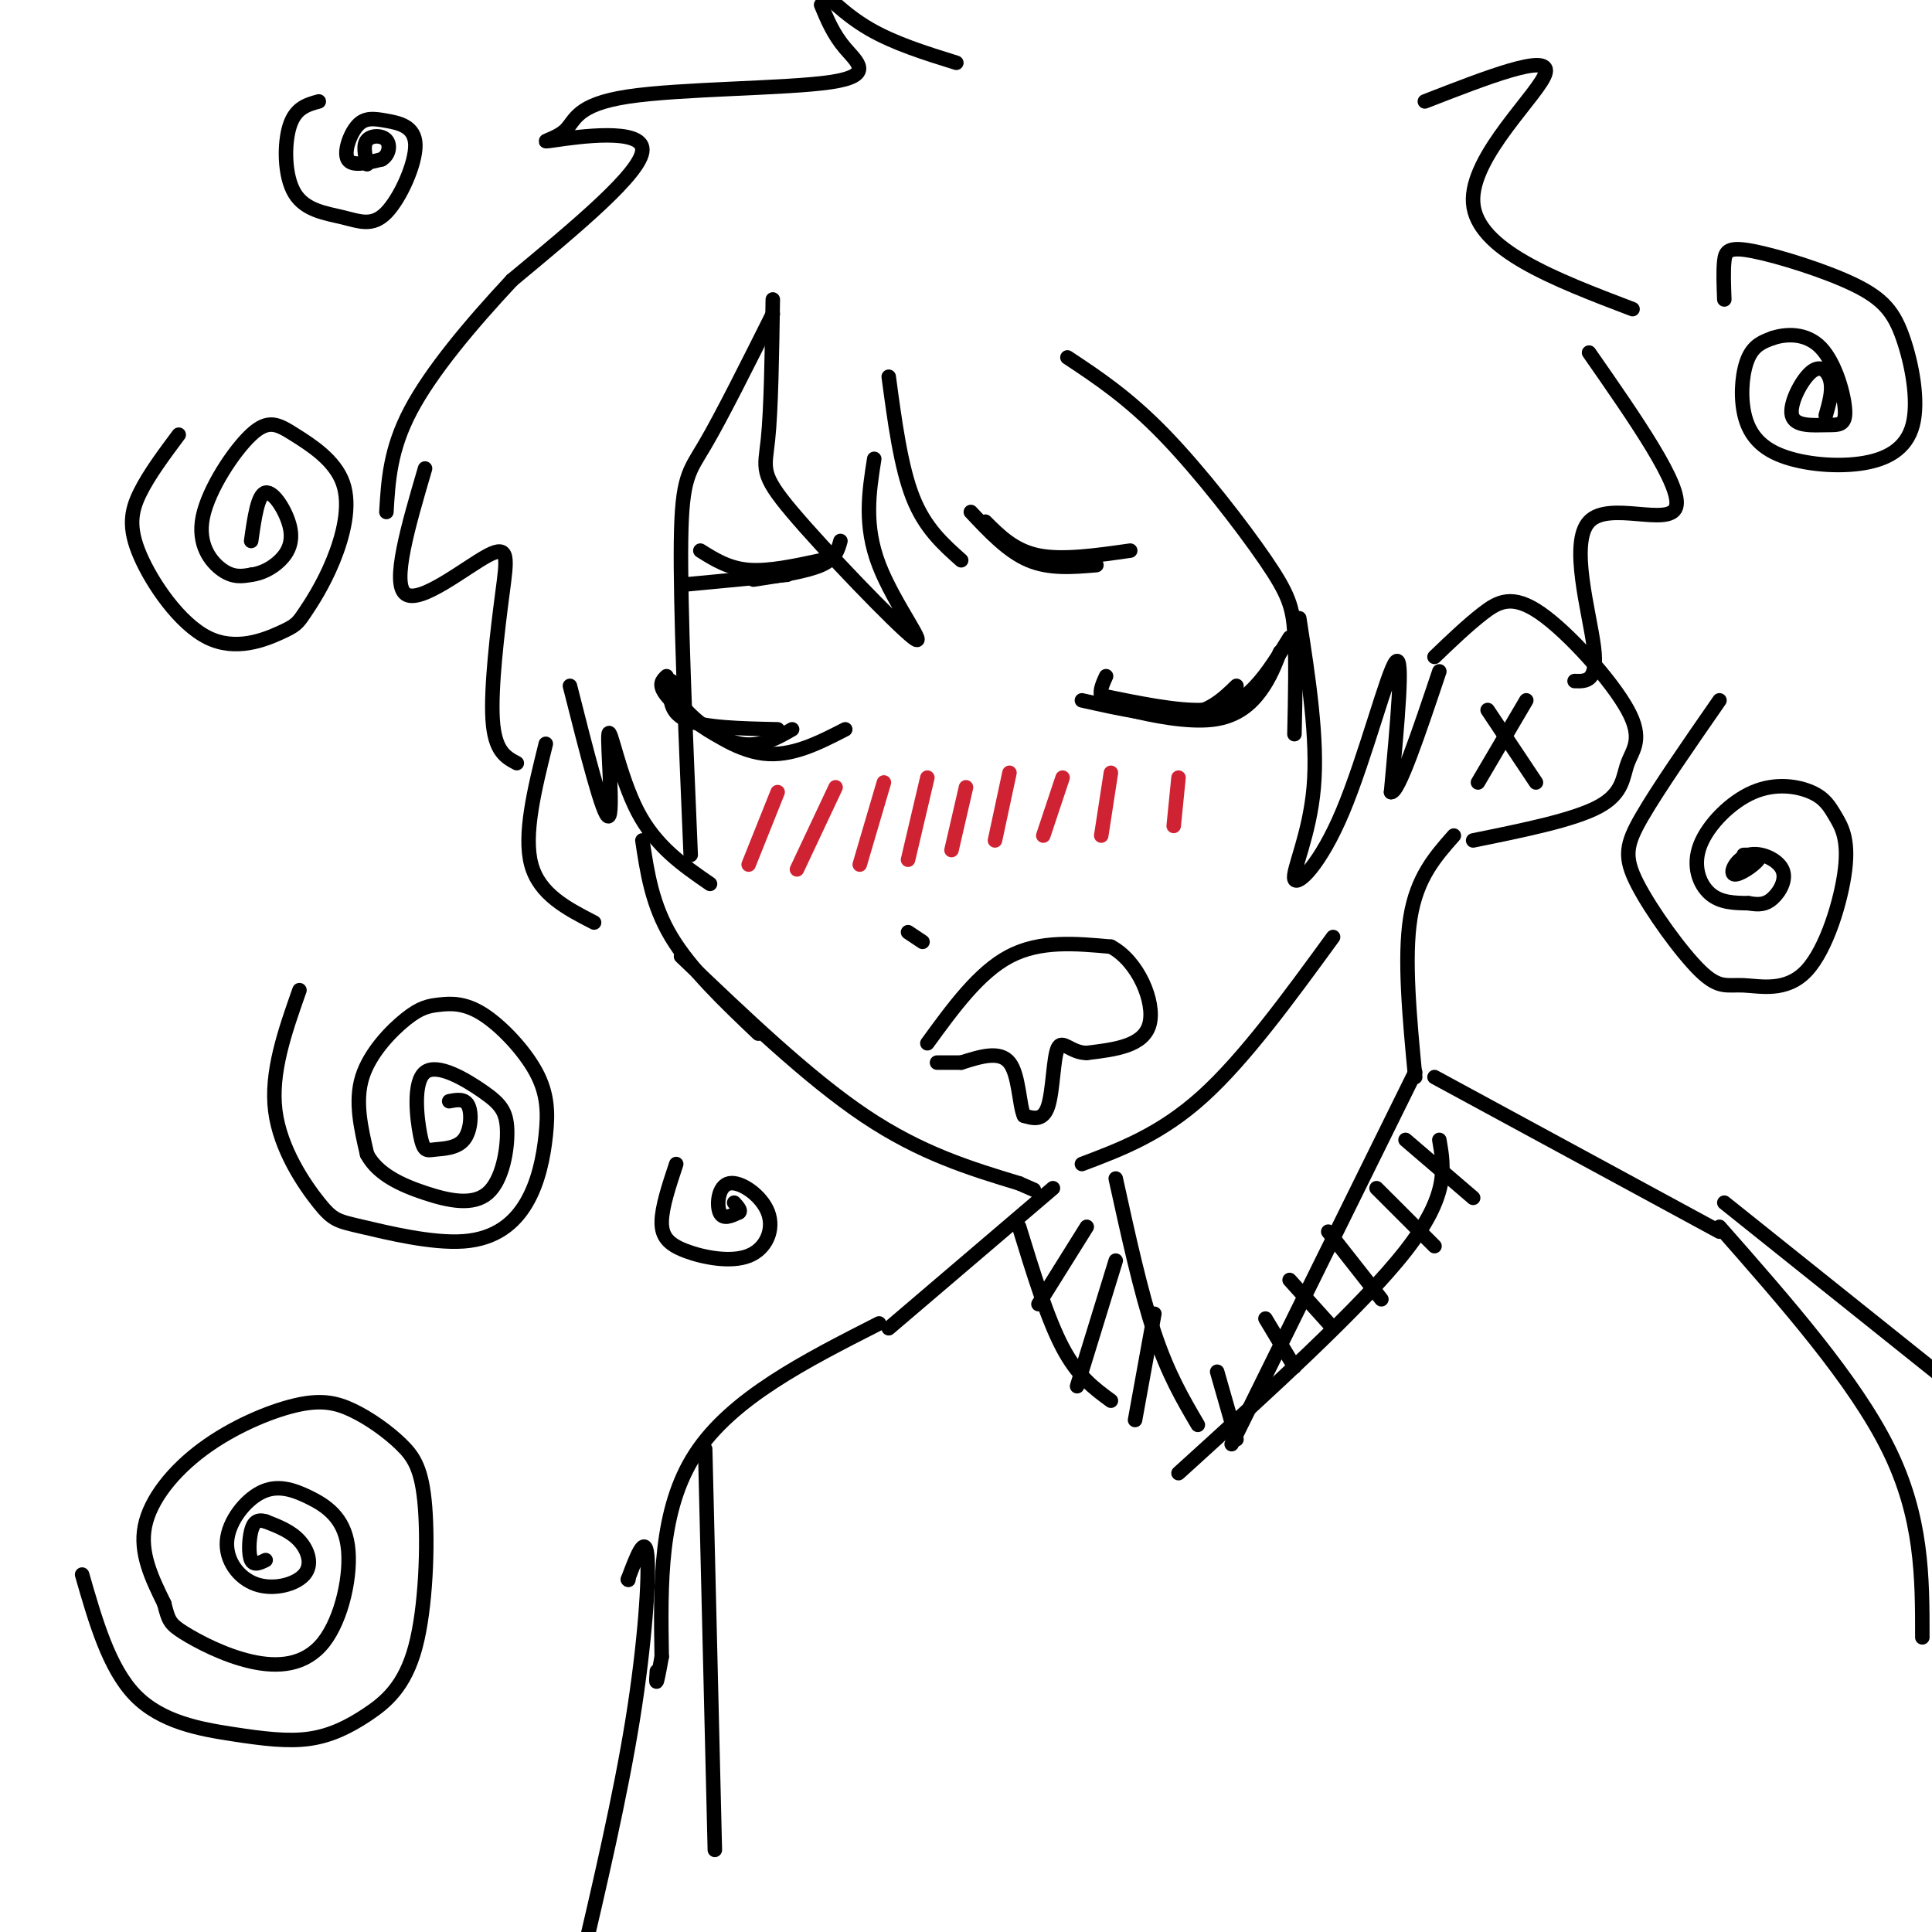 <svg viewBox='0 0 400 400' version='1.1' xmlns='http://www.w3.org/2000/svg' xmlns:xlink='http://www.w3.org/1999/xlink'><g fill='none' stroke='#000000' stroke-width='3' stroke-linecap='round' stroke-linejoin='round'><path d='M139,141c-0.333,3.167 -0.667,6.333 3,8c3.667,1.667 11.333,1.833 19,2'/><path d='M138,140c-0.905,0.863 -1.810,1.726 0,4c1.810,2.274 6.333,5.958 10,8c3.667,2.042 6.476,2.440 9,2c2.524,-0.440 4.762,-1.720 7,-3'/><path d='M140,142c-0.022,1.533 -0.044,3.067 3,6c3.044,2.933 9.156,7.267 15,8c5.844,0.733 11.422,-2.133 17,-5'/><path d='M224,145c7.833,1.750 15.667,3.500 21,3c5.333,-0.500 8.167,-3.250 11,-6'/><path d='M229,140c-0.660,1.447 -1.321,2.893 -1,4c0.321,1.107 1.622,1.874 6,3c4.378,1.126 11.833,2.611 17,2c5.167,-0.611 8.048,-3.317 10,-6c1.952,-2.683 2.976,-5.341 4,-8'/><path d='M228,144c7.800,1.600 15.600,3.200 21,3c5.400,-0.200 8.400,-2.200 11,-5c2.600,-2.800 4.800,-6.400 7,-10'/><path d='M145,114c2.917,1.833 5.833,3.667 10,4c4.167,0.333 9.583,-0.833 15,-2'/><path d='M204,108c3.000,3.000 6.000,6.000 11,7c5.000,1.000 12.000,0.000 19,-1'/><path d='M188,193c0.000,0.000 3.000,2.000 3,2'/><path d='M192,216c5.333,-7.333 10.667,-14.667 17,-18c6.333,-3.333 13.667,-2.667 21,-2'/><path d='M230,196c5.622,2.978 9.178,11.422 8,16c-1.178,4.578 -7.089,5.289 -13,6'/><path d='M225,218c-3.310,0.012 -5.083,-2.958 -6,-1c-0.917,1.958 -0.976,8.845 -2,12c-1.024,3.155 -3.012,2.577 -5,2'/><path d='M212,231c-1.000,-2.133 -1.000,-8.467 -3,-11c-2.000,-2.533 -6.000,-1.267 -10,0'/><path d='M199,220c-2.500,0.000 -3.750,0.000 -5,0'/><path d='M160,62c-0.177,11.431 -0.354,22.861 -1,29c-0.646,6.139 -1.761,6.986 5,15c6.761,8.014 21.397,23.196 25,26c3.603,2.804 -3.828,-6.770 -7,-15c-3.172,-8.230 -2.086,-15.115 -1,-22'/><path d='M184,78c1.250,9.333 2.500,18.667 5,25c2.500,6.333 6.250,9.667 10,13'/><path d='M221,74c6.256,4.143 12.512,8.286 20,16c7.488,7.714 16.208,19.000 21,26c4.792,7.000 5.655,9.714 6,15c0.345,5.286 0.173,13.143 0,21'/><path d='M269,128c1.935,12.507 3.869,25.014 3,35c-0.869,9.986 -4.542,17.450 -4,19c0.542,1.550 5.300,-2.813 10,-14c4.700,-11.187 9.343,-29.196 11,-31c1.657,-1.804 0.329,12.598 -1,27'/><path d='M288,164c1.500,0.333 5.750,-12.333 10,-25'/><path d='M160,65c-5.311,10.622 -10.622,21.244 -14,27c-3.378,5.756 -4.822,6.644 -5,20c-0.178,13.356 0.911,39.178 2,65'/><path d='M147,183c-5.613,-3.863 -11.226,-7.726 -15,-15c-3.774,-7.274 -5.708,-17.958 -6,-16c-0.292,1.958 1.060,16.560 0,17c-1.060,0.440 -4.530,-13.280 -8,-27'/><path d='M295,21c12.956,-5.044 25.911,-10.089 25,-6c-0.911,4.089 -15.689,17.311 -15,27c0.689,9.689 16.844,15.844 33,22'/><path d='M198,13c-6.417,-2.000 -12.833,-4.000 -18,-7c-5.167,-3.000 -9.083,-7.000 -13,-11'/><path d='M170,1c1.266,3.052 2.533,6.103 5,9c2.467,2.897 6.135,5.639 -3,7c-9.135,1.361 -31.072,1.340 -42,3c-10.928,1.660 -10.847,5.002 -13,7c-2.153,1.998 -6.541,2.653 -2,2c4.541,-0.653 18.012,-2.615 18,2c-0.012,4.615 -13.506,15.808 -27,27'/><path d='M106,58c-8.644,9.267 -16.756,18.933 -21,27c-4.244,8.067 -4.622,14.533 -5,21'/><path d='M88,97c-3.501,11.944 -7.002,23.888 -4,26c3.002,2.112 12.506,-5.609 17,-8c4.494,-2.391 3.979,0.549 3,8c-0.979,7.451 -2.423,19.415 -2,26c0.423,6.585 2.711,7.793 5,9'/><path d='M329,73c9.696,13.917 19.393,27.833 18,32c-1.393,4.167 -13.875,-1.417 -18,3c-4.125,4.417 0.107,18.833 1,26c0.893,7.167 -1.554,7.083 -4,7'/><path d='M133,174c1.000,6.667 2.000,13.333 6,20c4.000,6.667 11.000,13.333 18,20'/><path d='M141,198c13.167,12.583 26.333,25.167 38,33c11.667,7.833 21.833,10.917 32,14'/><path d='M211,245c5.333,2.333 2.667,1.167 0,0'/><path d='M224,241c8.167,-3.083 16.333,-6.167 25,-14c8.667,-7.833 17.833,-20.417 27,-33'/><path d='M297,136c3.412,-3.270 6.824,-6.540 10,-9c3.176,-2.460 6.116,-4.109 12,0c5.884,4.109 14.711,13.978 18,20c3.289,6.022 1.039,8.198 0,11c-1.039,2.802 -0.868,6.229 -6,9c-5.132,2.771 -15.566,4.885 -26,7'/><path d='M113,154c-2.333,9.417 -4.667,18.833 -3,25c1.667,6.167 7.333,9.083 13,12'/></g>
<g fill='none' stroke='#cf2233' stroke-width='3' stroke-linecap='round' stroke-linejoin='round'><path d='M161,164c0.000,0.000 -6.000,15.000 -6,15'/><path d='M173,163c0.000,0.000 -8.000,17.000 -8,17'/><path d='M183,162c0.000,0.000 -5.000,17.000 -5,17'/><path d='M192,161c0.000,0.000 -4.000,17.000 -4,17'/><path d='M200,163c0.000,0.000 -3.000,13.000 -3,13'/><path d='M209,160c0.000,0.000 -3.000,14.000 -3,14'/><path d='M220,161c0.000,0.000 -4.000,12.000 -4,12'/><path d='M230,160c0.000,0.000 -2.000,13.000 -2,13'/><path d='M244,161c0.000,0.000 -1.000,10.000 -1,10'/></g>
<g fill='none' stroke='#000000' stroke-width='3' stroke-linecap='round' stroke-linejoin='round'><path d='M201,106c3.833,4.083 7.667,8.167 12,10c4.333,1.833 9.167,1.417 14,1'/><path d='M174,112c-0.500,1.833 -1.000,3.667 -4,5c-3.000,1.333 -8.500,2.167 -14,3'/><path d='M163,119c0.000,0.000 -21.000,2.000 -21,2'/><path d='M308,147c0.000,0.000 10.000,15.000 10,15'/><path d='M316,145c0.000,0.000 -10.000,17.000 -10,17'/><path d='M301,173c-3.833,4.333 -7.667,8.667 -9,17c-1.333,8.333 -0.167,20.667 1,33'/><path d='M293,222c0.000,0.000 -38.000,77.000 -38,77'/><path d='M231,244c2.583,11.750 5.167,23.500 8,32c2.833,8.500 5.917,13.750 9,19'/><path d='M218,246c0.000,0.000 -34.000,29.000 -34,29'/><path d='M297,223c0.000,0.000 59.000,32.000 59,32'/><path d='M182,274c-15.250,7.750 -30.500,15.500 -38,27c-7.500,11.500 -7.250,26.750 -7,42'/><path d='M137,343c-1.333,7.500 -1.167,5.250 -1,3'/><path d='M356,254c14.000,15.917 28.000,31.833 35,46c7.000,14.167 7.000,26.583 7,39'/><path d='M146,300c0.000,0.000 2.000,83.000 2,83'/><path d='M357,249c0.000,0.000 50.000,40.000 50,40'/><path d='M130,327c0.000,0.000 0.100,0.100 0.1,0.1'/><path d='M130,327c1.778,-4.733 3.556,-9.467 4,-5c0.444,4.467 -0.444,18.133 -3,34c-2.556,15.867 -6.778,33.933 -11,52'/><path d='M211,254c2.917,9.500 5.833,19.000 9,25c3.167,6.000 6.583,8.500 10,11'/><path d='M298,236c1.000,5.750 2.000,11.500 -7,23c-9.000,11.500 -28.000,28.750 -47,46'/><path d='M225,254c0.000,0.000 -10.000,16.000 -10,16'/><path d='M231,261c0.000,0.000 -8.000,26.000 -8,26'/><path d='M239,272c0.000,0.000 -4.000,22.000 -4,22'/><path d='M252,284c0.000,0.000 4.000,14.000 4,14'/><path d='M262,273c0.000,0.000 6.000,10.000 6,10'/><path d='M267,265c0.000,0.000 9.000,10.000 9,10'/><path d='M275,255c0.000,0.000 11.000,14.000 11,14'/><path d='M285,246c0.000,0.000 12.000,12.000 12,12'/><path d='M291,236c0.000,0.000 14.000,12.000 14,12'/><path d='M37,90c-3.070,4.119 -6.141,8.238 -8,12c-1.859,3.762 -2.508,7.166 0,13c2.508,5.834 8.173,14.098 14,17c5.827,2.902 11.817,0.444 15,-1c3.183,-1.444 3.559,-1.872 5,-4c1.441,-2.128 3.947,-5.957 6,-11c2.053,-5.043 3.654,-11.302 2,-16c-1.654,-4.698 -6.562,-7.836 -10,-10c-3.438,-2.164 -5.406,-3.353 -9,0c-3.594,3.353 -8.814,11.249 -10,17c-1.186,5.751 1.661,9.357 4,11c2.339,1.643 4.169,1.321 6,1'/><path d='M52,119c2.096,-0.244 4.335,-1.354 6,-3c1.665,-1.646 2.756,-3.828 2,-7c-0.756,-3.172 -3.359,-7.335 -5,-7c-1.641,0.335 -2.321,5.167 -3,10'/><path d='M62,205c-3.004,8.531 -6.008,17.062 -5,25c1.008,7.938 6.029,15.283 9,19c2.971,3.717 3.894,3.807 9,5c5.106,1.193 14.396,3.489 21,3c6.604,-0.489 10.522,-3.764 13,-8c2.478,-4.236 3.516,-9.434 4,-14c0.484,-4.566 0.415,-8.501 -2,-13c-2.415,-4.499 -7.175,-9.562 -11,-12c-3.825,-2.438 -6.716,-2.251 -9,-2c-2.284,0.251 -3.961,0.568 -7,3c-3.039,2.432 -7.440,6.981 -9,12c-1.560,5.019 -0.280,10.510 1,16'/><path d='M76,239c2.157,4.102 7.049,6.358 12,8c4.951,1.642 9.959,2.672 13,0c3.041,-2.672 4.113,-9.045 4,-13c-0.113,-3.955 -1.411,-5.491 -5,-8c-3.589,-2.509 -9.470,-5.990 -12,-4c-2.530,1.990 -1.708,9.450 -1,13c0.708,3.550 1.303,3.189 3,3c1.697,-0.189 4.495,-0.205 6,-2c1.505,-1.795 1.716,-5.370 1,-7c-0.716,-1.630 -2.358,-1.315 -4,-1'/><path d='M357,62c-0.115,-2.997 -0.230,-5.994 0,-8c0.230,-2.006 0.806,-3.019 6,-2c5.194,1.019 15.006,4.072 21,7c5.994,2.928 8.169,5.731 10,11c1.831,5.269 3.317,13.003 2,18c-1.317,4.997 -5.439,7.256 -11,8c-5.561,0.744 -12.563,-0.027 -17,-2c-4.437,-1.973 -6.310,-5.146 -7,-9c-0.690,-3.854 -0.197,-8.387 1,-11c1.197,-2.613 3.099,-3.307 5,-4'/><path d='M367,70c2.704,-0.908 6.963,-1.178 10,2c3.037,3.178 4.850,9.803 5,13c0.150,3.197 -1.363,2.964 -4,3c-2.637,0.036 -6.398,0.339 -7,-2c-0.602,-2.339 1.953,-7.322 4,-9c2.047,-1.678 3.585,-0.051 4,2c0.415,2.051 -0.292,4.525 -1,7'/><path d='M356,145c-6.304,9.084 -12.609,18.168 -16,24c-3.391,5.832 -3.869,8.411 -1,14c2.869,5.589 9.086,14.187 13,18c3.914,3.813 5.526,2.841 9,3c3.474,0.159 8.809,1.449 13,-3c4.191,-4.449 7.236,-14.638 8,-21c0.764,-6.362 -0.753,-8.896 -2,-11c-1.247,-2.104 -2.224,-3.779 -5,-5c-2.776,-1.221 -7.352,-1.987 -12,0c-4.648,1.987 -9.367,6.727 -11,11c-1.633,4.273 -0.181,8.078 2,10c2.181,1.922 5.090,1.961 8,2'/><path d='M362,187c2.154,0.378 3.540,0.322 5,-1c1.460,-1.322 2.993,-3.909 2,-6c-0.993,-2.091 -4.514,-3.684 -7,-3c-2.486,0.684 -3.939,3.646 -3,4c0.939,0.354 4.268,-1.899 5,-3c0.732,-1.101 -1.134,-1.051 -3,-1'/><path d='M66,21c-2.403,0.660 -4.806,1.320 -6,5c-1.194,3.680 -1.178,10.381 1,14c2.178,3.619 6.519,4.158 10,5c3.481,0.842 6.101,1.989 9,-1c2.899,-2.989 6.078,-10.113 6,-14c-0.078,-3.887 -3.413,-4.537 -6,-5c-2.587,-0.463 -4.427,-0.740 -6,1c-1.573,1.740 -2.878,5.497 -2,7c0.878,1.503 3.939,0.751 7,0'/><path d='M79,33c1.548,-0.845 1.917,-2.958 1,-4c-0.917,-1.042 -3.119,-1.012 -4,0c-0.881,1.012 -0.440,3.006 0,5'/><path d='M17,326c2.792,9.716 5.585,19.432 11,25c5.415,5.568 13.454,6.989 20,8c6.546,1.011 11.600,1.614 16,1c4.400,-0.614 8.148,-2.444 12,-5c3.852,-2.556 7.809,-5.839 10,-14c2.191,-8.161 2.616,-21.199 2,-29c-0.616,-7.801 -2.275,-10.366 -5,-13c-2.725,-2.634 -6.518,-5.338 -10,-7c-3.482,-1.662 -6.655,-2.280 -12,-1c-5.345,1.280 -12.862,4.460 -19,9c-6.138,4.540 -10.897,10.440 -12,16c-1.103,5.560 1.448,10.780 4,16'/><path d='M34,332c0.890,3.481 1.116,4.185 4,6c2.884,1.815 8.425,4.741 14,6c5.575,1.259 11.184,0.849 15,-4c3.816,-4.849 5.837,-14.138 5,-20c-0.837,-5.862 -4.534,-8.298 -8,-10c-3.466,-1.702 -6.700,-2.672 -10,-1c-3.300,1.672 -6.666,5.984 -7,10c-0.334,4.016 2.364,7.736 6,9c3.636,1.264 8.210,0.071 10,-2c1.790,-2.071 0.797,-5.020 -1,-7c-1.797,-1.980 -4.399,-2.990 -7,-4'/><path d='M55,315c-1.726,-0.524 -2.542,0.167 -3,2c-0.458,1.833 -0.560,4.810 0,6c0.560,1.190 1.780,0.595 3,0'/><path d='M140,241c-1.488,4.479 -2.976,8.959 -3,12c-0.024,3.041 1.416,4.645 5,6c3.584,1.355 9.311,2.463 13,1c3.689,-1.463 5.339,-5.495 4,-9c-1.339,-3.505 -5.668,-6.482 -8,-6c-2.332,0.482 -2.666,4.423 -2,6c0.666,1.577 2.333,0.788 4,0'/><path d='M153,251c0.500,-0.333 -0.250,-1.167 -1,-2'/></g>
</svg>